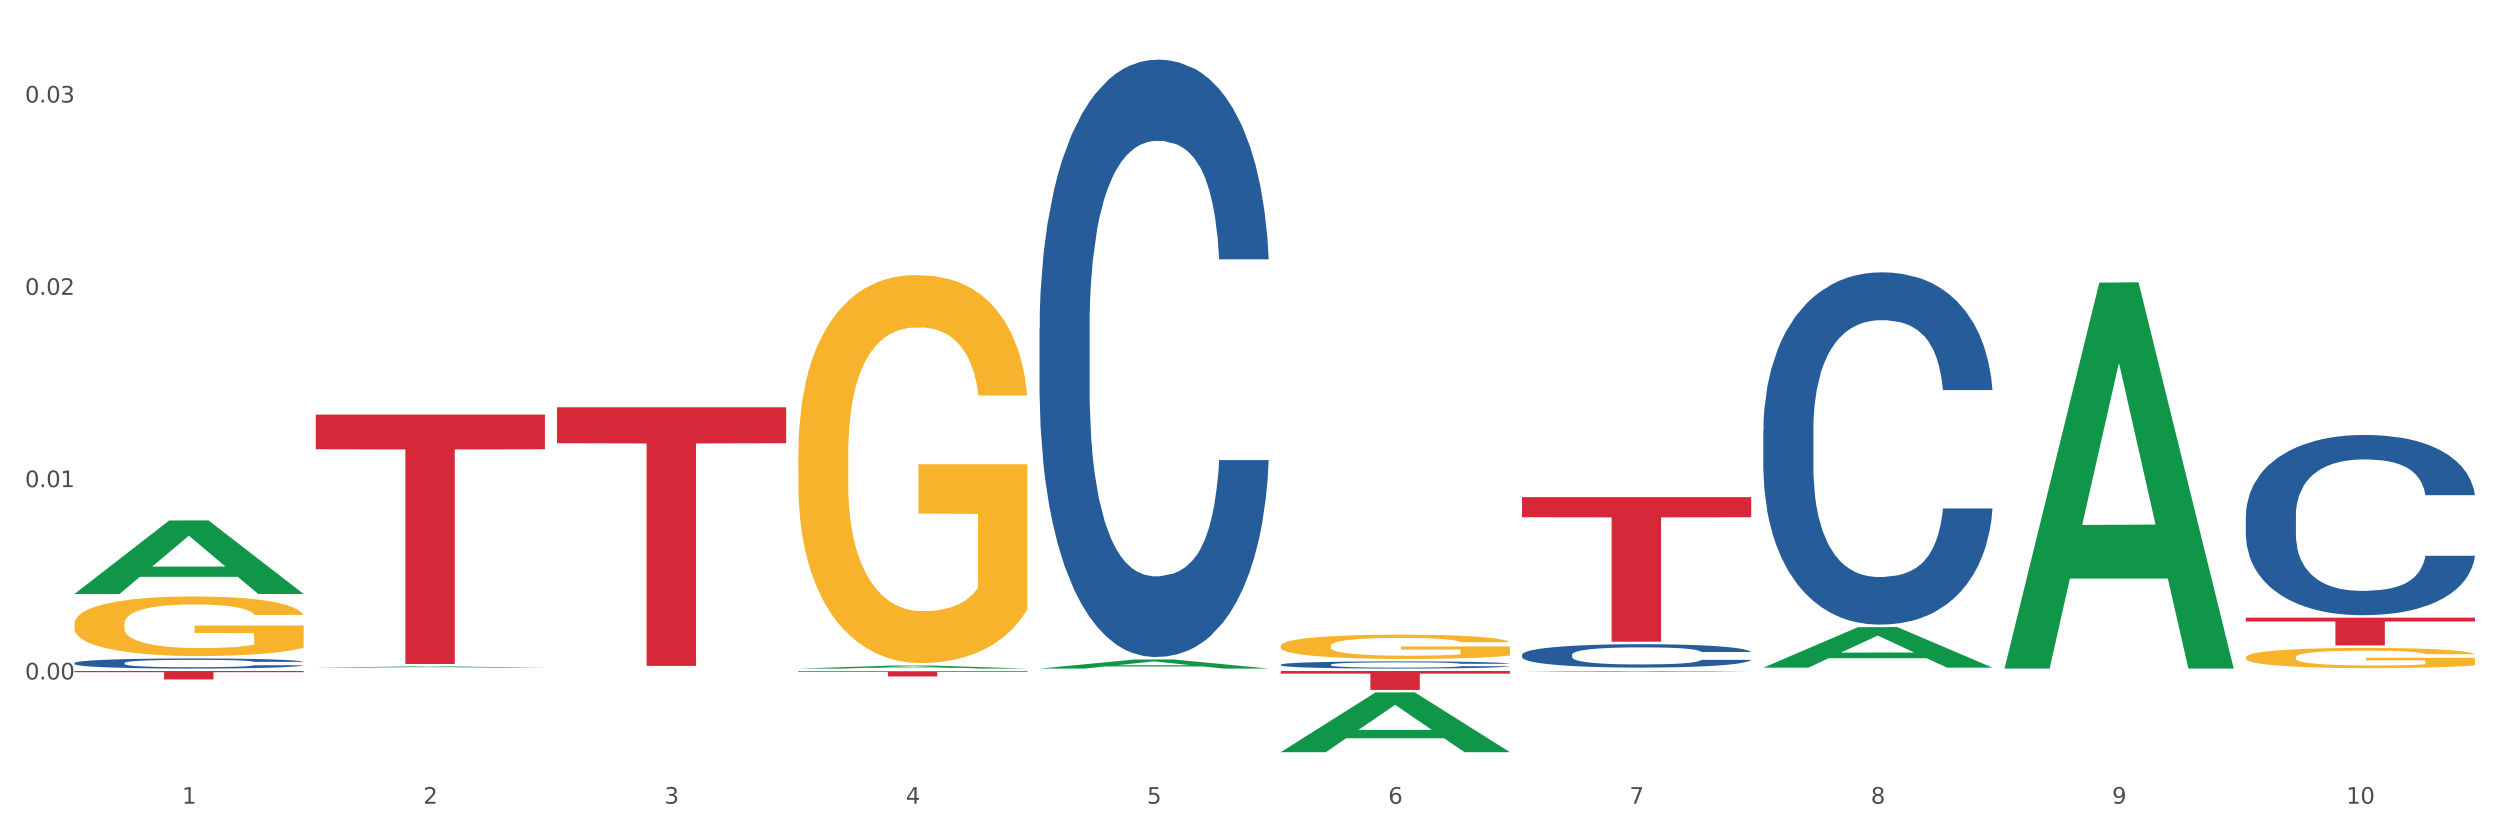 <?xml version="1.0" encoding="utf-8" standalone="no"?>
<!DOCTYPE svg PUBLIC "-//W3C//DTD SVG 1.1//EN"
  "http://www.w3.org/Graphics/SVG/1.1/DTD/svg11.dtd">
<svg xmlns:xlink="http://www.w3.org/1999/xlink" width="1080pt" height="360pt" viewBox="0 0 1080 360" xmlns="http://www.w3.org/2000/svg" version="1.1">
 <rect x="0" y="0" width="1080" height="360" fill="#333333" stroke="none"/>
 <defs>
  <style type="text/css">*{stroke-linejoin: round; stroke-linecap: butt}</style>
 </defs>
 <g id="figure_1">
  <g id="patch_1">
   <path d="M 0 360 
L 1080 360 
L 1080 0 
L 0 0 
z
" style="fill: #ffffff; stroke: #ffffff; stroke-linejoin: miter"/>
  </g>
  <g id="axes_1">
   <g id="matplotlib.axis_1">
    <g id="xtick_1">
     <g id="text_1">
      <!-- 1 -->
      <g style="fill: #4d4d4d" transform="translate(78.627 347.204) scale(0.096 -0.096)">
       <defs>
        <path id="DejaVuSans-31" d="M 794 531 
L 1825 531 
L 1825 4091 
L 703 3866 
L 703 4441 
L 1819 4666 
L 2450 4666 
L 2450 531 
L 3481 531 
L 3481 0 
L 794 0 
L 794 531 
z
" transform="scale(0.016)"/>
       </defs>
       <use xlink:href="#DejaVuSans-31"/>
      </g>
     </g>
    </g>
    <g id="xtick_2">
     <g id="text_2">
      <!-- 2 -->
      <g style="fill: #4d4d4d" transform="translate(182.851 347.204) scale(0.096 -0.096)">
       <defs>
        <path id="DejaVuSans-32" d="M 1228 531 
L 3431 531 
L 3431 0 
L 469 0 
L 469 531 
Q 828 903 1448 1529 
Q 2069 2156 2228 2338 
Q 2531 2678 2651 2914 
Q 2772 3150 2772 3378 
Q 2772 3750 2511 3984 
Q 2250 4219 1831 4219 
Q 1534 4219 1204 4116 
Q 875 4013 500 3803 
L 500 4441 
Q 881 4594 1212 4672 
Q 1544 4750 1819 4750 
Q 2544 4750 2975 4387 
Q 3406 4025 3406 3419 
Q 3406 3131 3298 2873 
Q 3191 2616 2906 2266 
Q 2828 2175 2409 1742 
Q 1991 1309 1228 531 
z
" transform="scale(0.016)"/>
       </defs>
       <use xlink:href="#DejaVuSans-32"/>
      </g>
     </g>
    </g>
    <g id="xtick_3">
     <g id="text_3">
      <!-- 3 -->
      <g style="fill: #4d4d4d" transform="translate(287.074 347.204) scale(0.096 -0.096)">
       <defs>
        <path id="DejaVuSans-33" d="M 2597 2516 
Q 3050 2419 3304 2112 
Q 3559 1806 3559 1356 
Q 3559 666 3084 287 
Q 2609 -91 1734 -91 
Q 1441 -91 1130 -33 
Q 819 25 488 141 
L 488 750 
Q 750 597 1062 519 
Q 1375 441 1716 441 
Q 2309 441 2620 675 
Q 2931 909 2931 1356 
Q 2931 1769 2642 2001 
Q 2353 2234 1838 2234 
L 1294 2234 
L 1294 2753 
L 1863 2753 
Q 2328 2753 2575 2939 
Q 2822 3125 2822 3475 
Q 2822 3834 2567 4026 
Q 2313 4219 1838 4219 
Q 1578 4219 1281 4162 
Q 984 4106 628 3988 
L 628 4550 
Q 988 4650 1302 4700 
Q 1616 4750 1894 4750 
Q 2613 4750 3031 4423 
Q 3450 4097 3450 3541 
Q 3450 3153 3228 2886 
Q 3006 2619 2597 2516 
z
" transform="scale(0.016)"/>
       </defs>
       <use xlink:href="#DejaVuSans-33"/>
      </g>
     </g>
    </g>
    <g id="xtick_4">
     <g id="text_4">
      <!-- 4 -->
      <g style="fill: #4d4d4d" transform="translate(391.298 347.204) scale(0.096 -0.096)">
       <defs>
        <path id="DejaVuSans-34" d="M 2419 4116 
L 825 1625 
L 2419 1625 
L 2419 4116 
z
M 2253 4666 
L 3047 4666 
L 3047 1625 
L 3713 1625 
L 3713 1100 
L 3047 1100 
L 3047 0 
L 2419 0 
L 2419 1100 
L 313 1100 
L 313 1709 
L 2253 4666 
z
" transform="scale(0.016)"/>
       </defs>
       <use xlink:href="#DejaVuSans-34"/>
      </g>
     </g>
    </g>
    <g id="xtick_5">
     <g id="text_5">
      <!-- 5 -->
      <g style="fill: #4d4d4d" transform="translate(495.522 347.204) scale(0.096 -0.096)">
       <defs>
        <path id="DejaVuSans-35" d="M 691 4666 
L 3169 4666 
L 3169 4134 
L 1269 4134 
L 1269 2991 
Q 1406 3038 1543 3061 
Q 1681 3084 1819 3084 
Q 2600 3084 3056 2656 
Q 3513 2228 3513 1497 
Q 3513 744 3044 326 
Q 2575 -91 1722 -91 
Q 1428 -91 1123 -41 
Q 819 9 494 109 
L 494 744 
Q 775 591 1075 516 
Q 1375 441 1709 441 
Q 2250 441 2565 725 
Q 2881 1009 2881 1497 
Q 2881 1984 2565 2268 
Q 2250 2553 1709 2553 
Q 1456 2553 1204 2497 
Q 953 2441 691 2322 
L 691 4666 
z
" transform="scale(0.016)"/>
       </defs>
       <use xlink:href="#DejaVuSans-35"/>
      </g>
     </g>
    </g>
    <g id="xtick_6">
     <g id="text_6">
      <!-- 6 -->
      <g style="fill: #4d4d4d" transform="translate(599.745 347.204) scale(0.096 -0.096)">
       <defs>
        <path id="DejaVuSans-36" d="M 2113 2584 
Q 1688 2584 1439 2293 
Q 1191 2003 1191 1497 
Q 1191 994 1439 701 
Q 1688 409 2113 409 
Q 2538 409 2786 701 
Q 3034 994 3034 1497 
Q 3034 2003 2786 2293 
Q 2538 2584 2113 2584 
z
M 3366 4563 
L 3366 3988 
Q 3128 4100 2886 4159 
Q 2644 4219 2406 4219 
Q 1781 4219 1451 3797 
Q 1122 3375 1075 2522 
Q 1259 2794 1537 2939 
Q 1816 3084 2150 3084 
Q 2853 3084 3261 2657 
Q 3669 2231 3669 1497 
Q 3669 778 3244 343 
Q 2819 -91 2113 -91 
Q 1303 -91 875 529 
Q 447 1150 447 2328 
Q 447 3434 972 4092 
Q 1497 4750 2381 4750 
Q 2619 4750 2861 4703 
Q 3103 4656 3366 4563 
z
" transform="scale(0.016)"/>
       </defs>
       <use xlink:href="#DejaVuSans-36"/>
      </g>
     </g>
    </g>
    <g id="xtick_7">
     <g id="text_7">
      <!-- 7 -->
      <g style="fill: #4d4d4d" transform="translate(703.969 347.204) scale(0.096 -0.096)">
       <defs>
        <path id="DejaVuSans-37" d="M 525 4666 
L 3525 4666 
L 3525 4397 
L 1831 0 
L 1172 0 
L 2766 4134 
L 525 4134 
L 525 4666 
z
" transform="scale(0.016)"/>
       </defs>
       <use xlink:href="#DejaVuSans-37"/>
      </g>
     </g>
    </g>
    <g id="xtick_8">
     <g id="text_8">
      <!-- 8 -->
      <g style="fill: #4d4d4d" transform="translate(808.193 347.204) scale(0.096 -0.096)">
       <defs>
        <path id="DejaVuSans-38" d="M 2034 2216 
Q 1584 2216 1326 1975 
Q 1069 1734 1069 1313 
Q 1069 891 1326 650 
Q 1584 409 2034 409 
Q 2484 409 2743 651 
Q 3003 894 3003 1313 
Q 3003 1734 2745 1975 
Q 2488 2216 2034 2216 
z
M 1403 2484 
Q 997 2584 770 2862 
Q 544 3141 544 3541 
Q 544 4100 942 4425 
Q 1341 4750 2034 4750 
Q 2731 4750 3128 4425 
Q 3525 4100 3525 3541 
Q 3525 3141 3298 2862 
Q 3072 2584 2669 2484 
Q 3125 2378 3379 2068 
Q 3634 1759 3634 1313 
Q 3634 634 3220 271 
Q 2806 -91 2034 -91 
Q 1263 -91 848 271 
Q 434 634 434 1313 
Q 434 1759 690 2068 
Q 947 2378 1403 2484 
z
M 1172 3481 
Q 1172 3119 1398 2916 
Q 1625 2713 2034 2713 
Q 2441 2713 2670 2916 
Q 2900 3119 2900 3481 
Q 2900 3844 2670 4047 
Q 2441 4250 2034 4250 
Q 1625 4250 1398 4047 
Q 1172 3844 1172 3481 
z
" transform="scale(0.016)"/>
       </defs>
       <use xlink:href="#DejaVuSans-38"/>
      </g>
     </g>
    </g>
    <g id="xtick_9">
     <g id="text_9">
      <!-- 9 -->
      <g style="fill: #4d4d4d" transform="translate(912.416 347.204) scale(0.096 -0.096)">
       <defs>
        <path id="DejaVuSans-39" d="M 703 97 
L 703 672 
Q 941 559 1184 500 
Q 1428 441 1663 441 
Q 2288 441 2617 861 
Q 2947 1281 2994 2138 
Q 2813 1869 2534 1725 
Q 2256 1581 1919 1581 
Q 1219 1581 811 2004 
Q 403 2428 403 3163 
Q 403 3881 828 4315 
Q 1253 4750 1959 4750 
Q 2769 4750 3195 4129 
Q 3622 3509 3622 2328 
Q 3622 1225 3098 567 
Q 2575 -91 1691 -91 
Q 1453 -91 1209 -44 
Q 966 3 703 97 
z
M 1959 2075 
Q 2384 2075 2632 2365 
Q 2881 2656 2881 3163 
Q 2881 3666 2632 3958 
Q 2384 4250 1959 4250 
Q 1534 4250 1286 3958 
Q 1038 3666 1038 3163 
Q 1038 2656 1286 2365 
Q 1534 2075 1959 2075 
z
" transform="scale(0.016)"/>
       </defs>
       <use xlink:href="#DejaVuSans-39"/>
      </g>
     </g>
    </g>
    <g id="xtick_10">
     <g id="text_10">
      <!-- 10 -->
      <g style="fill: #4d4d4d" transform="translate(1013.586 347.204) scale(0.096 -0.096)">
       <defs>
        <path id="DejaVuSans-30" d="M 2034 4250 
Q 1547 4250 1301 3770 
Q 1056 3291 1056 2328 
Q 1056 1369 1301 889 
Q 1547 409 2034 409 
Q 2525 409 2770 889 
Q 3016 1369 3016 2328 
Q 3016 3291 2770 3770 
Q 2525 4250 2034 4250 
z
M 2034 4750 
Q 2819 4750 3233 4129 
Q 3647 3509 3647 2328 
Q 3647 1150 3233 529 
Q 2819 -91 2034 -91 
Q 1250 -91 836 529 
Q 422 1150 422 2328 
Q 422 3509 836 4129 
Q 1250 4750 2034 4750 
z
" transform="scale(0.016)"/>
       </defs>
       <use xlink:href="#DejaVuSans-31"/>
       <use xlink:href="#DejaVuSans-30" transform="translate(63.623 0)"/>
      </g>
     </g>
    </g>
    <g id="xtick_11"/>
    <g id="xtick_12"/>
    <g id="xtick_13"/>
    <g id="xtick_14"/>
    <g id="xtick_15"/>
    <g id="xtick_16"/>
    <g id="xtick_17"/>
    <g id="xtick_18"/>
    <g id="xtick_19"/>
   </g>
   <g id="matplotlib.axis_2">
    <g id="ytick_1">
     <g id="text_11">
      <!-- 0.00 -->
      <g style="fill: #4d4d4d" transform="translate(10.8 293.525) scale(0.096 -0.096)">
       <defs>
        <path id="DejaVuSans-2e" d="M 684 794 
L 1344 794 
L 1344 0 
L 684 0 
L 684 794 
z
" transform="scale(0.016)"/>
       </defs>
       <use xlink:href="#DejaVuSans-30"/>
       <use xlink:href="#DejaVuSans-2e" transform="translate(63.623 0)"/>
       <use xlink:href="#DejaVuSans-30" transform="translate(95.41 0)"/>
       <use xlink:href="#DejaVuSans-30" transform="translate(159.033 0)"/>
      </g>
     </g>
    </g>
    <g id="ytick_2">
     <g id="text_12">
      <!-- 0.01 -->
      <g style="fill: #4d4d4d" transform="translate(10.8 210.451) scale(0.096 -0.096)">
       <use xlink:href="#DejaVuSans-30"/>
       <use xlink:href="#DejaVuSans-2e" transform="translate(63.623 0)"/>
       <use xlink:href="#DejaVuSans-30" transform="translate(95.41 0)"/>
       <use xlink:href="#DejaVuSans-31" transform="translate(159.033 0)"/>
      </g>
     </g>
    </g>
    <g id="ytick_3">
     <g id="text_13">
      <!-- 0.02 -->
      <g style="fill: #4d4d4d" transform="translate(10.8 127.377) scale(0.096 -0.096)">
       <use xlink:href="#DejaVuSans-30"/>
       <use xlink:href="#DejaVuSans-2e" transform="translate(63.623 0)"/>
       <use xlink:href="#DejaVuSans-30" transform="translate(95.41 0)"/>
       <use xlink:href="#DejaVuSans-32" transform="translate(159.033 0)"/>
      </g>
     </g>
    </g>
    <g id="ytick_4">
     <g id="text_14">
      <!-- 0.03 -->
      <g style="fill: #4d4d4d" transform="translate(10.8 44.303) scale(0.096 -0.096)">
       <use xlink:href="#DejaVuSans-30"/>
       <use xlink:href="#DejaVuSans-2e" transform="translate(63.623 0)"/>
       <use xlink:href="#DejaVuSans-30" transform="translate(95.41 0)"/>
       <use xlink:href="#DejaVuSans-33" transform="translate(159.033 0)"/>
      </g>
     </g>
    </g>
    <g id="ytick_5"/>
    <g id="ytick_6"/>
    <g id="ytick_7"/>
    <g id="ytick_8"/>
   </g>
   <g id="PolyCollection_1">
    <path d="M 32.175 256.549 
L 32.277 256.519 
L 73.107 224.838 
L 90.051 224.808 
L 131.187 256.609 
L 111.589 256.609 
L 102.709 249.203 
L 60.552 249.203 
L 60.246 249.323 
L 51.671 256.609 
L 32.175 256.609 
L 32.175 256.549 
L 65.86 244.784 
L 97.401 244.754 
L 81.783 231.586 
L 81.579 231.527 
L 81.375 231.616 
L 65.758 244.754 
L 65.86 244.784 
L 32.175 256.549 
z
" clip-path="url(#p223443279c)" style="fill: #109648"/>
    <path d="M 970.188 266.826 
L 1069.2 266.826 
L 1069.2 268.497 
L 1030.252 268.508 
L 1030.252 278.849 
L 1008.901 278.849 
L 1008.901 268.508 
L 970.188 268.497 
L 970.188 266.837 
L 970.188 266.826 
z
" clip-path="url(#p223443279c)" style="fill: #d62839"/>
    <path d="M 657.517 214.773 
L 756.529 214.773 
L 756.529 223.454 
L 717.581 223.512 
L 717.581 277.241 
L 696.23 277.241 
L 696.23 223.512 
L 657.517 223.454 
L 657.517 214.831 
L 657.517 214.773 
z
" clip-path="url(#p223443279c)" style="fill: #d62839"/>
    <path d="M 970.188 283.945 
L 970.304 283.937 
L 970.304 283.65 
L 970.538 283.402 
L 971.707 282.803 
L 973.461 282.309 
L 974.747 282.045 
L 976.032 281.83 
L 977.552 281.614 
L 979.422 281.39 
L 982.813 281.063 
L 984.917 280.895 
L 987.488 280.72 
L 992.164 280.464 
L 995.554 280.321 
L 999.061 280.201 
L 1004.789 280.057 
L 1008.53 279.993 
L 1012.505 279.945 
L 1017.297 279.914 
L 1020.921 279.906 
L 1028.87 279.929 
L 1035.65 280.001 
L 1038.923 280.057 
L 1043.132 280.153 
L 1045.353 280.217 
L 1048.977 280.345 
L 1052.717 280.512 
L 1055.289 280.656 
L 1059.147 280.927 
L 1062.069 281.199 
L 1064.758 281.534 
L 1066.161 281.766 
L 1067.213 281.981 
L 1068.148 282.229 
L 1069.083 282.62 
L 1048.041 282.62 
L 1047.223 282.34 
L 1045.937 282.077 
L 1044.067 281.822 
L 1042.43 281.662 
L 1039.625 281.462 
L 1037.053 281.335 
L 1034.364 281.239 
L 1031.091 281.159 
L 1028.52 281.119 
L 1024.896 281.087 
L 1017.765 281.095 
L 1012.972 281.159 
L 1009.699 281.239 
L 1007.595 281.311 
L 1005.724 281.39 
L 1003.62 281.502 
L 1001.165 281.67 
L 999.412 281.822 
L 997.659 282.013 
L 996.256 282.205 
L 994.97 282.428 
L 993.918 282.668 
L 993.1 282.915 
L 992.398 283.219 
L 991.814 283.722 
L 991.814 284.815 
L 992.047 285.063 
L 992.632 285.39 
L 993.333 285.638 
L 994.502 285.933 
L 995.554 286.133 
L 997.542 286.42 
L 999.763 286.659 
L 1001.516 286.811 
L 1003.27 286.939 
L 1006.309 287.115 
L 1009.699 287.258 
L 1012.621 287.346 
L 1016.596 287.426 
L 1019.285 287.458 
L 1021.623 287.474 
L 1027.351 287.474 
L 1031.442 287.45 
L 1036.001 287.394 
L 1039.508 287.322 
L 1042.43 287.234 
L 1045.704 287.091 
L 1047.808 286.955 
L 1047.808 285.286 
L 1022.09 285.278 
L 1022.09 284.169 
L 1069.2 284.169 
L 1069.2 287.426 
L 1067.213 287.594 
L 1064.992 287.745 
L 1062.654 287.881 
L 1059.147 288.049 
L 1054.938 288.208 
L 1051.198 288.32 
L 1047.223 288.416 
L 1042.547 288.504 
L 1036.469 288.583 
L 1032.728 288.615 
L 1028.052 288.639 
L 1022.558 288.647 
L 1017.765 288.631 
L 1013.089 288.591 
L 1008.179 288.52 
L 1003.387 288.416 
L 999.763 288.312 
L 996.139 288.184 
L 992.281 288.017 
L 989.242 287.857 
L 986.904 287.713 
L 984.332 287.53 
L 981.527 287.29 
L 979.422 287.075 
L 977.552 286.851 
L 975.565 286.564 
L 974.162 286.316 
L 972.759 286.005 
L 971.941 285.773 
L 971.006 285.414 
L 970.304 284.911 
L 970.188 283.945 
z
" clip-path="url(#p223443279c)" style="fill: #f7b32b"/>
    <path d="M 553.293 279.019 
L 553.41 279.009 
L 553.41 278.664 
L 553.644 278.367 
L 554.813 277.648 
L 556.566 277.054 
L 557.852 276.738 
L 559.138 276.479 
L 560.658 276.22 
L 562.528 275.952 
L 565.918 275.559 
L 568.022 275.358 
L 570.594 275.147 
L 575.27 274.84 
L 578.66 274.668 
L 582.167 274.524 
L 587.895 274.352 
L 591.636 274.275 
L 595.61 274.218 
L 600.403 274.179 
L 604.027 274.17 
L 611.976 274.198 
L 618.756 274.285 
L 622.029 274.352 
L 626.237 274.467 
L 628.458 274.543 
L 632.082 274.697 
L 635.823 274.898 
L 638.395 275.07 
L 642.252 275.396 
L 645.175 275.722 
L 647.863 276.125 
L 649.266 276.402 
L 650.318 276.661 
L 651.253 276.958 
L 652.189 277.428 
L 631.147 277.428 
L 630.329 277.092 
L 629.043 276.776 
L 627.173 276.469 
L 625.536 276.278 
L 622.73 276.038 
L 620.159 275.885 
L 617.47 275.77 
L 614.197 275.674 
L 611.625 275.626 
L 608.001 275.588 
L 600.87 275.597 
L 596.078 275.674 
L 592.805 275.77 
L 590.7 275.856 
L 588.83 275.952 
L 586.726 276.086 
L 584.271 276.287 
L 582.518 276.469 
L 580.764 276.699 
L 579.361 276.929 
L 578.075 277.198 
L 577.023 277.485 
L 576.205 277.782 
L 575.504 278.147 
L 574.919 278.75 
L 574.919 280.063 
L 575.153 280.36 
L 575.737 280.753 
L 576.439 281.05 
L 577.608 281.405 
L 578.66 281.644 
L 580.647 281.989 
L 582.868 282.277 
L 584.622 282.459 
L 586.375 282.612 
L 589.415 282.823 
L 592.805 282.995 
L 595.727 283.101 
L 599.702 283.197 
L 602.39 283.235 
L 604.728 283.254 
L 610.456 283.254 
L 614.548 283.225 
L 619.107 283.158 
L 622.613 283.072 
L 625.536 282.967 
L 628.809 282.794 
L 630.913 282.631 
L 630.913 280.628 
L 605.196 280.619 
L 605.196 279.287 
L 652.306 279.287 
L 652.306 283.197 
L 650.318 283.398 
L 648.097 283.58 
L 645.759 283.743 
L 642.252 283.944 
L 638.044 284.136 
L 634.303 284.27 
L 630.329 284.385 
L 625.653 284.49 
L 619.574 284.586 
L 615.833 284.625 
L 611.158 284.653 
L 605.663 284.663 
L 600.87 284.644 
L 596.195 284.596 
L 591.285 284.51 
L 586.492 284.385 
L 582.868 284.26 
L 579.244 284.107 
L 575.387 283.906 
L 572.347 283.714 
L 570.009 283.542 
L 567.438 283.321 
L 564.632 283.034 
L 562.528 282.775 
L 560.658 282.507 
L 558.67 282.162 
L 557.268 281.865 
L 555.865 281.491 
L 555.047 281.213 
L 554.111 280.782 
L 553.41 280.178 
L 553.293 279.019 
z
" clip-path="url(#p223443279c)" style="fill: #f7b32b"/>
    <path d="M 344.846 196.288 
L 344.963 196.135 
L 344.963 190.623 
L 345.197 185.877 
L 346.366 174.395 
L 348.119 164.902 
L 349.405 159.85 
L 350.691 155.716 
L 352.21 151.583 
L 354.081 147.296 
L 357.471 141.019 
L 359.575 137.804 
L 362.147 134.435 
L 366.823 129.536 
L 370.213 126.78 
L 373.72 124.484 
L 379.448 121.728 
L 383.188 120.503 
L 387.163 119.585 
L 391.956 118.972 
L 395.579 118.819 
L 403.529 119.278 
L 410.309 120.656 
L 413.582 121.728 
L 417.79 123.565 
L 420.011 124.79 
L 423.635 127.24 
L 427.376 130.455 
L 429.947 133.211 
L 433.805 138.416 
L 436.728 143.621 
L 439.416 150.052 
L 440.819 154.492 
L 441.871 158.625 
L 442.806 163.371 
L 443.741 170.873 
L 422.7 170.873 
L 421.882 165.515 
L 420.596 160.463 
L 418.725 155.563 
L 417.089 152.501 
L 414.283 148.674 
L 411.711 146.224 
L 409.023 144.387 
L 405.75 142.856 
L 403.178 142.09 
L 399.554 141.478 
L 392.423 141.631 
L 387.63 142.856 
L 384.357 144.387 
L 382.253 145.765 
L 380.383 147.296 
L 378.279 149.439 
L 375.824 152.654 
L 374.07 155.563 
L 372.317 159.238 
L 370.914 162.912 
L 369.628 167.199 
L 368.576 171.792 
L 367.758 176.538 
L 367.056 182.356 
L 366.472 192.001 
L 366.472 212.976 
L 366.706 217.722 
L 367.29 223.999 
L 367.992 228.746 
L 369.161 234.41 
L 370.213 238.238 
L 372.2 243.749 
L 374.421 248.342 
L 376.174 251.251 
L 377.928 253.701 
L 380.967 257.069 
L 384.357 259.825 
L 387.28 261.509 
L 391.254 263.04 
L 393.943 263.652 
L 396.281 263.959 
L 402.009 263.959 
L 406.1 263.499 
L 410.659 262.428 
L 414.166 261.05 
L 417.089 259.366 
L 420.362 256.61 
L 422.466 254.007 
L 422.466 222.009 
L 396.748 221.856 
L 396.748 200.575 
L 443.858 200.575 
L 443.858 263.04 
L 441.871 266.255 
L 439.65 269.164 
L 437.312 271.767 
L 433.805 274.982 
L 429.597 278.044 
L 425.856 280.187 
L 421.882 282.025 
L 417.206 283.709 
L 411.127 285.24 
L 407.386 285.852 
L 402.71 286.311 
L 397.216 286.465 
L 392.423 286.158 
L 387.747 285.393 
L 382.838 284.015 
L 378.045 282.025 
L 374.421 280.034 
L 370.797 277.585 
L 366.94 274.37 
L 363.9 271.308 
L 361.562 268.552 
L 358.99 265.03 
L 356.185 260.437 
L 354.081 256.304 
L 352.21 252.017 
L 350.223 246.505 
L 348.82 241.759 
L 347.418 235.788 
L 346.599 231.348 
L 345.664 224.459 
L 344.963 214.813 
L 344.846 196.288 
z
" clip-path="url(#p223443279c)" style="fill: #f7b32b"/>
    <path d="M 553.293 289.878 
L 652.306 289.878 
L 652.306 291.012 
L 613.358 291.02 
L 613.358 298.039 
L 592.006 298.039 
L 592.006 291.02 
L 553.293 291.012 
L 553.293 289.886 
L 553.293 289.878 
z
" clip-path="url(#p223443279c)" style="fill: #d62839"/>
    <path d="M 344.846 289.963 
L 443.858 289.963 
L 443.858 290.279 
L 404.91 290.281 
L 404.91 292.236 
L 383.559 292.236 
L 383.559 290.281 
L 344.846 290.279 
L 344.846 289.965 
L 344.846 289.963 
z
" clip-path="url(#p223443279c)" style="fill: #d62839"/>
    <path d="M 240.622 175.948 
L 339.635 175.948 
L 339.635 191.473 
L 300.687 191.578 
L 300.687 287.662 
L 279.336 287.662 
L 279.336 191.578 
L 240.622 191.473 
L 240.622 176.053 
L 240.622 175.948 
z
" clip-path="url(#p223443279c)" style="fill: #d62839"/>
    <path d="M 136.399 179.111 
L 235.411 179.111 
L 235.411 194.082 
L 196.463 194.183 
L 196.463 286.839 
L 175.112 286.839 
L 175.112 194.183 
L 136.399 194.082 
L 136.399 179.212 
L 136.399 179.111 
z
" clip-path="url(#p223443279c)" style="fill: #d62839"/>
    <path d="M 32.175 289.878 
L 131.187 289.878 
L 131.187 290.384 
L 92.239 290.387 
L 92.239 293.518 
L 70.888 293.518 
L 70.888 290.387 
L 32.175 290.384 
L 32.175 289.881 
L 32.175 289.878 
z
" clip-path="url(#p223443279c)" style="fill: #d62839"/>
    <path d="M 32.175 286.421 
L 32.292 286.417 
L 32.292 286.306 
L 32.643 286.155 
L 33.931 285.876 
L 35.569 285.665 
L 38.378 285.418 
L 39.899 285.315 
L 41.889 285.199 
L 45.985 285.012 
L 50.667 284.853 
L 53.944 284.765 
L 56.401 284.71 
L 61.902 284.61 
L 65.062 284.566 
L 68.339 284.53 
L 71.148 284.507 
L 75.829 284.479 
L 79.575 284.467 
L 83.905 284.463 
L 87.533 284.467 
L 92.331 284.483 
L 99.354 284.53 
L 102.045 284.558 
L 105.674 284.606 
L 109.419 284.67 
L 112.462 284.733 
L 115.973 284.825 
L 119.601 284.944 
L 123.112 285.096 
L 125.57 285.235 
L 127.559 285.382 
L 129.315 285.561 
L 130.602 285.756 
L 131.187 285.92 
L 109.77 285.92 
L 109.185 285.772 
L 108.014 285.613 
L 106.844 285.506 
L 105.557 285.418 
L 103.567 285.319 
L 101.811 285.255 
L 98.886 285.179 
L 96.194 285.132 
L 93.97 285.104 
L 91.278 285.08 
L 85.543 285.056 
L 81.447 285.056 
L 78.872 285.064 
L 75.712 285.084 
L 73.021 285.112 
L 69.861 285.159 
L 67.403 285.211 
L 64.945 285.279 
L 63.541 285.327 
L 61.434 285.414 
L 60.03 285.486 
L 58.157 285.609 
L 57.104 285.697 
L 55.231 285.924 
L 54.412 286.091 
L 54.061 286.206 
L 53.827 286.334 
L 53.827 286.955 
L 54.529 287.233 
L 55.114 287.353 
L 56.05 287.488 
L 57.806 287.663 
L 60.381 287.834 
L 63.072 287.958 
L 65.296 288.033 
L 67.403 288.089 
L 69.509 288.133 
L 72.084 288.173 
L 74.191 288.197 
L 77.351 288.22 
L 81.096 288.232 
L 84.022 288.232 
L 89.991 288.213 
L 92.683 288.193 
L 95.257 288.165 
L 98.066 288.121 
L 100.29 288.073 
L 101.577 288.037 
L 103.684 287.962 
L 105.322 287.882 
L 106.727 287.791 
L 107.663 287.711 
L 108.717 287.592 
L 109.536 287.456 
L 109.77 287.385 
L 131.187 287.385 
L 130.719 287.528 
L 129.9 287.667 
L 128.262 287.854 
L 126.974 287.962 
L 124.985 288.093 
L 122.878 288.205 
L 119.952 288.328 
L 117.26 288.419 
L 114.451 288.499 
L 111.408 288.571 
L 105.908 288.67 
L 103.918 288.698 
L 99.705 288.746 
L 96.428 288.774 
L 91.629 288.802 
L 86.714 288.818 
L 81.564 288.822 
L 77 288.814 
L 71.967 288.79 
L 68.807 288.766 
L 65.296 288.73 
L 61.2 288.674 
L 57.338 288.607 
L 53.71 288.527 
L 50.316 288.435 
L 47.156 288.332 
L 43.059 288.161 
L 40.016 287.994 
L 37.793 287.838 
L 36.271 287.707 
L 34.75 287.54 
L 33.931 287.424 
L 32.643 287.146 
L 32.175 286.887 
L 32.175 286.421 
z
" clip-path="url(#p223443279c)" style="fill: #255c99"/>
    <path d="M 449.069 141.721 
L 449.187 141.485 
L 449.187 134.886 
L 449.538 125.929 
L 450.825 109.431 
L 452.464 96.939 
L 455.272 82.326 
L 456.794 76.198 
L 458.783 69.363 
L 462.88 58.285 
L 467.561 48.858 
L 470.838 43.672 
L 473.296 40.373 
L 478.797 34.48 
L 481.957 31.888 
L 485.234 29.766 
L 488.042 28.352 
L 492.724 26.702 
L 496.469 25.995 
L 500.799 25.759 
L 504.427 25.995 
L 509.226 26.938 
L 516.248 29.766 
L 518.94 31.416 
L 522.568 34.244 
L 526.313 38.016 
L 529.356 41.787 
L 532.867 47.208 
L 536.495 54.278 
L 540.006 63.235 
L 542.464 71.484 
L 544.454 80.205 
L 546.209 90.811 
L 547.497 102.36 
L 548.082 112.024 
L 526.664 112.024 
L 526.079 103.303 
L 524.909 93.875 
L 523.738 87.511 
L 522.451 82.326 
L 520.461 76.434 
L 518.706 72.663 
L 515.78 68.184 
L 513.088 65.356 
L 510.864 63.706 
L 508.173 62.292 
L 502.438 60.878 
L 498.342 60.878 
L 495.767 61.349 
L 492.607 62.528 
L 489.915 64.178 
L 486.755 67.006 
L 484.297 70.07 
L 481.84 74.077 
L 480.435 76.905 
L 478.328 82.09 
L 476.924 86.333 
L 475.051 93.639 
L 473.998 98.825 
L 472.126 112.259 
L 471.306 122.158 
L 470.955 128.993 
L 470.721 136.536 
L 470.721 173.304 
L 471.423 189.803 
L 472.009 196.873 
L 472.945 204.887 
L 474.7 215.258 
L 477.275 225.392 
L 479.967 232.699 
L 482.191 237.177 
L 484.297 240.477 
L 486.404 243.069 
L 488.979 245.426 
L 491.085 246.841 
L 494.245 248.255 
L 497.991 248.962 
L 500.916 248.962 
L 506.885 247.783 
L 509.577 246.605 
L 512.152 244.955 
L 514.961 242.362 
L 517.184 239.534 
L 518.472 237.413 
L 520.578 232.935 
L 522.217 228.221 
L 523.621 222.8 
L 524.558 218.086 
L 525.611 211.015 
L 526.43 203.001 
L 526.664 198.759 
L 548.082 198.759 
L 547.614 207.244 
L 546.795 215.493 
L 545.156 226.571 
L 543.869 232.935 
L 541.879 240.712 
L 539.772 247.312 
L 536.846 254.618 
L 534.155 260.039 
L 531.346 264.753 
L 528.303 268.996 
L 522.802 274.888 
L 520.813 276.538 
L 516.599 279.366 
L 513.322 281.016 
L 508.524 282.666 
L 503.608 283.609 
L 498.459 283.844 
L 493.894 283.373 
L 488.862 281.959 
L 485.702 280.545 
L 482.191 278.424 
L 478.094 275.124 
L 474.232 271.117 
L 470.604 266.403 
L 467.21 260.982 
L 464.05 254.854 
L 459.954 244.719 
L 456.911 234.82 
L 454.687 225.628 
L 453.166 217.85 
L 451.644 207.951 
L 450.825 201.116 
L 449.538 184.617 
L 449.069 169.297 
L 449.069 141.721 
z
" clip-path="url(#p223443279c)" style="fill: #255c99"/>
    <path d="M 553.293 287.113 
L 553.41 287.11 
L 553.41 287.031 
L 553.761 286.923 
L 555.049 286.725 
L 556.687 286.575 
L 559.496 286.399 
L 561.017 286.326 
L 563.007 286.243 
L 567.103 286.11 
L 571.785 285.997 
L 575.062 285.935 
L 577.52 285.895 
L 583.02 285.824 
L 586.18 285.793 
L 589.457 285.768 
L 592.266 285.751 
L 596.948 285.731 
L 600.693 285.722 
L 605.023 285.719 
L 608.651 285.722 
L 613.45 285.734 
L 620.472 285.768 
L 623.164 285.787 
L 626.792 285.821 
L 630.537 285.867 
L 633.58 285.912 
L 637.091 285.977 
L 640.719 286.062 
L 644.23 286.17 
L 646.688 286.269 
L 648.677 286.374 
L 650.433 286.501 
L 651.72 286.64 
L 652.306 286.756 
L 630.888 286.756 
L 630.303 286.651 
L 629.132 286.538 
L 627.962 286.462 
L 626.675 286.399 
L 624.685 286.328 
L 622.929 286.283 
L 620.004 286.229 
L 617.312 286.195 
L 615.088 286.175 
L 612.396 286.158 
L 606.661 286.141 
L 602.565 286.141 
L 599.99 286.147 
L 596.83 286.161 
L 594.139 286.181 
L 590.979 286.215 
L 588.521 286.252 
L 586.063 286.3 
L 584.659 286.334 
L 582.552 286.396 
L 581.148 286.447 
L 579.275 286.535 
L 578.222 286.598 
L 576.349 286.759 
L 575.53 286.878 
L 575.179 286.96 
L 574.945 287.051 
L 574.945 287.493 
L 575.647 287.691 
L 576.232 287.776 
L 577.168 287.872 
L 578.924 287.997 
L 581.499 288.119 
L 584.191 288.207 
L 586.414 288.261 
L 588.521 288.3 
L 590.628 288.331 
L 593.202 288.36 
L 595.309 288.377 
L 598.469 288.394 
L 602.214 288.402 
L 605.14 288.402 
L 611.109 288.388 
L 613.801 288.374 
L 616.375 288.354 
L 619.184 288.323 
L 621.408 288.289 
L 622.695 288.263 
L 624.802 288.21 
L 626.441 288.153 
L 627.845 288.088 
L 628.781 288.031 
L 629.835 287.946 
L 630.654 287.85 
L 630.888 287.799 
L 652.306 287.799 
L 651.837 287.901 
L 651.018 288 
L 649.38 288.133 
L 648.092 288.21 
L 646.103 288.303 
L 643.996 288.382 
L 641.07 288.47 
L 638.378 288.535 
L 635.569 288.592 
L 632.526 288.643 
L 627.026 288.714 
L 625.036 288.734 
L 620.823 288.768 
L 617.546 288.788 
L 612.747 288.807 
L 607.832 288.819 
L 602.682 288.822 
L 598.118 288.816 
L 593.085 288.799 
L 589.925 288.782 
L 586.414 288.756 
L 582.318 288.717 
L 578.456 288.669 
L 574.828 288.612 
L 571.434 288.547 
L 568.274 288.473 
L 564.177 288.351 
L 561.135 288.232 
L 558.911 288.122 
L 557.389 288.028 
L 555.868 287.909 
L 555.049 287.827 
L 553.761 287.629 
L 553.293 287.445 
L 553.293 287.113 
z
" clip-path="url(#p223443279c)" style="fill: #255c99"/>
    <path d="M 32.175 269.56 
L 32.292 269.537 
L 32.292 268.69 
L 32.526 267.962 
L 33.695 266.198 
L 35.448 264.741 
L 36.734 263.965 
L 38.02 263.33 
L 39.54 262.696 
L 41.41 262.038 
L 44.8 261.074 
L 46.904 260.58 
L 49.476 260.063 
L 54.152 259.311 
L 57.542 258.887 
L 61.049 258.535 
L 66.777 258.112 
L 70.517 257.924 
L 74.492 257.783 
L 79.285 257.689 
L 82.909 257.665 
L 90.858 257.736 
L 97.638 257.947 
L 100.911 258.112 
L 105.119 258.394 
L 107.34 258.582 
L 110.964 258.958 
L 114.705 259.452 
L 117.277 259.875 
L 121.134 260.674 
L 124.057 261.473 
L 126.745 262.461 
L 128.148 263.142 
L 129.2 263.777 
L 130.135 264.506 
L 131.071 265.658 
L 110.029 265.658 
L 109.211 264.835 
L 107.925 264.059 
L 106.054 263.307 
L 104.418 262.837 
L 101.612 262.249 
L 99.041 261.873 
L 96.352 261.591 
L 93.079 261.356 
L 90.507 261.238 
L 86.883 261.144 
L 79.752 261.168 
L 74.96 261.356 
L 71.686 261.591 
L 69.582 261.802 
L 67.712 262.038 
L 65.608 262.367 
L 63.153 262.86 
L 61.399 263.307 
L 59.646 263.871 
L 58.243 264.435 
L 56.957 265.094 
L 55.905 265.799 
L 55.087 266.528 
L 54.386 267.421 
L 53.801 268.902 
L 53.801 272.122 
L 54.035 272.851 
L 54.619 273.815 
L 55.321 274.544 
L 56.49 275.414 
L 57.542 276.001 
L 59.529 276.848 
L 61.75 277.553 
L 63.504 277.999 
L 65.257 278.376 
L 68.296 278.893 
L 71.686 279.316 
L 74.609 279.575 
L 78.583 279.81 
L 81.272 279.904 
L 83.61 279.951 
L 89.338 279.951 
L 93.429 279.88 
L 97.988 279.716 
L 101.495 279.504 
L 104.418 279.245 
L 107.691 278.822 
L 109.795 278.423 
L 109.795 273.509 
L 84.078 273.486 
L 84.078 270.218 
L 131.187 270.218 
L 131.187 279.81 
L 129.2 280.303 
L 126.979 280.75 
L 124.641 281.15 
L 121.134 281.643 
L 116.926 282.113 
L 113.185 282.442 
L 109.211 282.725 
L 104.535 282.983 
L 98.456 283.218 
L 94.715 283.312 
L 90.039 283.383 
L 84.545 283.406 
L 79.752 283.359 
L 75.076 283.242 
L 70.167 283.03 
L 65.374 282.725 
L 61.75 282.419 
L 58.126 282.043 
L 54.269 281.549 
L 51.229 281.079 
L 48.891 280.656 
L 46.32 280.115 
L 43.514 279.41 
L 41.41 278.775 
L 39.54 278.117 
L 37.552 277.271 
L 36.15 276.542 
L 34.747 275.625 
L 33.928 274.943 
L 32.993 273.886 
L 32.292 272.405 
L 32.175 269.56 
z
" clip-path="url(#p223443279c)" style="fill: #f7b32b"/>
    <path d="M 761.74 186.03 
L 761.857 185.891 
L 761.857 181.999 
L 762.208 176.718 
L 763.496 166.988 
L 765.134 159.621 
L 767.943 151.003 
L 769.465 147.389 
L 771.454 143.358 
L 775.551 136.825 
L 780.232 131.266 
L 783.509 128.208 
L 785.967 126.262 
L 791.467 122.787 
L 794.627 121.258 
L 797.904 120.007 
L 800.713 119.173 
L 805.395 118.2 
L 809.14 117.783 
L 813.47 117.644 
L 817.098 117.783 
L 821.897 118.339 
L 828.919 120.007 
L 831.611 120.98 
L 835.239 122.648 
L 838.984 124.872 
L 842.027 127.096 
L 845.538 130.293 
L 849.166 134.463 
L 852.677 139.744 
L 855.135 144.609 
L 857.125 149.752 
L 858.88 156.007 
L 860.168 162.818 
L 860.753 168.517 
L 839.335 168.517 
L 838.75 163.374 
L 837.58 157.814 
L 836.409 154.061 
L 835.122 151.003 
L 833.132 147.528 
L 831.377 145.304 
L 828.451 142.663 
L 825.759 140.995 
L 823.535 140.022 
L 820.843 139.188 
L 815.109 138.354 
L 811.012 138.354 
L 808.438 138.632 
L 805.278 139.327 
L 802.586 140.3 
L 799.426 141.968 
L 796.968 143.775 
L 794.51 146.138 
L 793.106 147.806 
L 790.999 150.864 
L 789.595 153.366 
L 787.722 157.675 
L 786.669 160.733 
L 784.796 168.656 
L 783.977 174.494 
L 783.626 178.524 
L 783.392 182.972 
L 783.392 204.656 
L 784.094 214.386 
L 784.679 218.555 
L 785.616 223.281 
L 787.371 229.397 
L 789.946 235.374 
L 792.638 239.683 
L 794.862 242.324 
L 796.968 244.27 
L 799.075 245.799 
L 801.65 247.189 
L 803.756 248.023 
L 806.916 248.857 
L 810.661 249.274 
L 813.587 249.274 
L 819.556 248.579 
L 822.248 247.884 
L 824.823 246.911 
L 827.632 245.382 
L 829.855 243.714 
L 831.143 242.463 
L 833.249 239.822 
L 834.888 237.042 
L 836.292 233.845 
L 837.229 231.065 
L 838.282 226.895 
L 839.101 222.169 
L 839.335 219.667 
L 860.753 219.667 
L 860.285 224.671 
L 859.465 229.536 
L 857.827 236.069 
L 856.539 239.822 
L 854.55 244.409 
L 852.443 248.301 
L 849.517 252.61 
L 846.825 255.807 
L 844.017 258.587 
L 840.974 261.088 
L 835.473 264.563 
L 833.483 265.536 
L 829.27 267.204 
L 825.993 268.177 
L 821.195 269.15 
L 816.279 269.706 
L 811.13 269.845 
L 806.565 269.567 
L 801.533 268.733 
L 798.373 267.899 
L 794.862 266.648 
L 790.765 264.702 
L 786.903 262.339 
L 783.275 259.559 
L 779.881 256.363 
L 776.721 252.749 
L 772.625 246.772 
L 769.582 240.934 
L 767.358 235.513 
L 765.837 230.926 
L 764.315 225.088 
L 763.496 221.057 
L 762.208 211.328 
L 761.74 202.293 
L 761.74 186.03 
z
" clip-path="url(#p223443279c)" style="fill: #255c99"/>
    <path d="M 136.399 288.448 
L 136.501 288.448 
L 177.331 287.896 
L 194.275 287.895 
L 235.411 288.45 
L 215.813 288.45 
L 206.932 288.32 
L 164.775 288.32 
L 164.469 288.323 
L 155.895 288.45 
L 136.399 288.45 
L 136.399 288.448 
L 170.083 288.243 
L 201.624 288.243 
L 186.007 288.013 
L 185.803 288.012 
L 185.599 288.014 
L 169.981 288.243 
L 170.083 288.243 
L 136.399 288.448 
z
" clip-path="url(#p223443279c)" style="fill: #109648"/>
    <path d="M 344.846 288.819 
L 344.948 288.818 
L 385.778 287.522 
L 402.722 287.521 
L 443.858 288.822 
L 424.26 288.822 
L 415.379 288.519 
L 373.223 288.519 
L 372.916 288.524 
L 364.342 288.822 
L 344.846 288.822 
L 344.846 288.819 
L 378.53 288.338 
L 410.072 288.337 
L 394.454 287.798 
L 394.25 287.796 
L 394.046 287.799 
L 378.428 288.337 
L 378.53 288.338 
L 344.846 288.819 
z
" clip-path="url(#p223443279c)" style="fill: #109648"/>
    <path d="M 449.069 288.814 
L 449.172 288.81 
L 490.001 284.905 
L 506.946 284.901 
L 548.082 288.822 
L 528.484 288.822 
L 519.603 287.909 
L 477.446 287.909 
L 477.14 287.923 
L 468.566 288.822 
L 449.069 288.822 
L 449.069 288.814 
L 482.754 287.364 
L 514.295 287.36 
L 498.678 285.737 
L 498.474 285.729 
L 498.269 285.74 
L 482.652 287.36 
L 482.754 287.364 
L 449.069 288.814 
z
" clip-path="url(#p223443279c)" style="fill: #109648"/>
    <path d="M 553.293 324.901 
L 553.395 324.877 
L 594.225 299.12 
L 611.169 299.096 
L 652.306 324.95 
L 632.707 324.95 
L 623.827 318.929 
L 581.67 318.929 
L 581.364 319.026 
L 572.789 324.95 
L 553.293 324.95 
L 553.293 324.901 
L 586.978 315.336 
L 618.519 315.312 
L 602.901 304.606 
L 602.697 304.558 
L 602.493 304.631 
L 586.876 315.312 
L 586.978 315.336 
L 553.293 324.901 
z
" clip-path="url(#p223443279c)" style="fill: #109648"/>
    <path d="M 657.517 290.3 
L 657.619 290.299 
L 698.449 289.878 
L 715.393 289.878 
L 756.529 290.3 
L 736.931 290.3 
L 728.05 290.202 
L 685.893 290.202 
L 685.587 290.204 
L 677.013 290.3 
L 657.517 290.3 
L 657.517 290.3 
L 691.201 290.143 
L 722.742 290.143 
L 707.125 289.968 
L 706.921 289.967 
L 706.717 289.968 
L 691.099 290.143 
L 691.201 290.143 
L 657.517 290.3 
z
" clip-path="url(#p223443279c)" style="fill: #109648"/>
    <path d="M 657.517 282.835 
L 657.634 282.826 
L 657.634 282.568 
L 657.985 282.217 
L 659.272 281.572 
L 660.911 281.083 
L 663.72 280.511 
L 665.241 280.271 
L 667.231 280.004 
L 671.327 279.57 
L 676.008 279.201 
L 679.285 278.998 
L 681.743 278.869 
L 687.244 278.639 
L 690.404 278.537 
L 693.681 278.454 
L 696.49 278.399 
L 701.171 278.334 
L 704.916 278.306 
L 709.247 278.297 
L 712.875 278.306 
L 717.673 278.343 
L 724.695 278.454 
L 727.387 278.519 
L 731.015 278.629 
L 734.76 278.777 
L 737.803 278.924 
L 741.314 279.137 
L 744.943 279.413 
L 748.454 279.764 
L 750.911 280.087 
L 752.901 280.428 
L 754.657 280.843 
L 755.944 281.295 
L 756.529 281.673 
L 735.112 281.673 
L 734.526 281.332 
L 733.356 280.963 
L 732.186 280.714 
L 730.898 280.511 
L 728.909 280.28 
L 727.153 280.133 
L 724.227 279.957 
L 721.535 279.847 
L 719.312 279.782 
L 716.62 279.727 
L 710.885 279.672 
L 706.789 279.672 
L 704.214 279.69 
L 701.054 279.736 
L 698.362 279.801 
L 695.202 279.911 
L 692.745 280.031 
L 690.287 280.188 
L 688.882 280.299 
L 686.776 280.502 
L 685.371 280.668 
L 683.499 280.954 
L 682.445 281.156 
L 680.573 281.682 
L 679.754 282.07 
L 679.402 282.337 
L 679.168 282.632 
L 679.168 284.071 
L 679.871 284.717 
L 680.456 284.993 
L 681.392 285.307 
L 683.148 285.713 
L 685.722 286.109 
L 688.414 286.395 
L 690.638 286.571 
L 692.745 286.7 
L 694.851 286.801 
L 697.426 286.893 
L 699.533 286.949 
L 702.693 287.004 
L 706.438 287.032 
L 709.364 287.032 
L 715.332 286.986 
L 718.024 286.939 
L 720.599 286.875 
L 723.408 286.773 
L 725.632 286.663 
L 726.919 286.58 
L 729.026 286.404 
L 730.664 286.22 
L 732.069 286.008 
L 733.005 285.823 
L 734.058 285.547 
L 734.877 285.233 
L 735.112 285.067 
L 756.529 285.067 
L 756.061 285.399 
L 755.242 285.722 
L 753.603 286.155 
L 752.316 286.404 
L 750.326 286.709 
L 748.22 286.967 
L 745.294 287.253 
L 742.602 287.465 
L 739.793 287.65 
L 736.75 287.816 
L 731.249 288.046 
L 729.26 288.111 
L 725.046 288.221 
L 721.769 288.286 
L 716.971 288.351 
L 712.055 288.387 
L 706.906 288.397 
L 702.341 288.378 
L 697.309 288.323 
L 694.149 288.268 
L 690.638 288.185 
L 686.542 288.055 
L 682.679 287.899 
L 679.051 287.714 
L 675.657 287.502 
L 672.497 287.262 
L 668.401 286.866 
L 665.358 286.478 
L 663.134 286.119 
L 661.613 285.814 
L 660.091 285.427 
L 659.272 285.159 
L 657.985 284.514 
L 657.517 283.914 
L 657.517 282.835 
z
" clip-path="url(#p223443279c)" style="fill: #255c99"/>
    <path d="M 761.74 288.401 
L 761.842 288.385 
L 802.672 270.918 
L 819.617 270.902 
L 860.753 288.434 
L 841.154 288.434 
L 832.274 284.351 
L 790.117 284.351 
L 789.811 284.417 
L 781.237 288.434 
L 761.74 288.434 
L 761.74 288.401 
L 795.425 281.915 
L 826.966 281.899 
L 811.349 274.639 
L 811.144 274.606 
L 810.94 274.655 
L 795.323 281.899 
L 795.425 281.915 
L 761.74 288.401 
z
" clip-path="url(#p223443279c)" style="fill: #109648"/>
    <path d="M 970.188 222.887 
L 970.305 222.816 
L 970.305 220.825 
L 970.656 218.122 
L 971.943 213.144 
L 973.582 209.375 
L 976.39 204.966 
L 977.912 203.117 
L 979.902 201.055 
L 983.998 197.712 
L 988.679 194.868 
L 991.956 193.303 
L 994.414 192.307 
L 999.915 190.53 
L 1003.075 189.747 
L 1006.352 189.107 
L 1009.161 188.681 
L 1013.842 188.183 
L 1017.587 187.969 
L 1021.917 187.898 
L 1025.546 187.969 
L 1030.344 188.254 
L 1037.366 189.107 
L 1040.058 189.605 
L 1043.686 190.458 
L 1047.431 191.596 
L 1050.474 192.734 
L 1053.985 194.37 
L 1057.613 196.503 
L 1061.125 199.206 
L 1063.582 201.695 
L 1065.572 204.326 
L 1067.327 207.526 
L 1068.615 211.011 
L 1069.2 213.927 
L 1047.782 213.927 
L 1047.197 211.295 
L 1046.027 208.451 
L 1044.857 206.531 
L 1043.569 204.966 
L 1041.58 203.188 
L 1039.824 202.05 
L 1036.898 200.699 
L 1034.206 199.846 
L 1031.983 199.348 
L 1029.291 198.921 
L 1023.556 198.494 
L 1019.46 198.494 
L 1016.885 198.637 
L 1013.725 198.992 
L 1011.033 199.49 
L 1007.873 200.343 
L 1005.415 201.268 
L 1002.958 202.477 
L 1001.553 203.33 
L 999.447 204.895 
L 998.042 206.175 
L 996.17 208.38 
L 995.116 209.944 
L 993.244 213.998 
L 992.424 216.985 
L 992.073 219.047 
L 991.839 221.323 
L 991.839 232.417 
L 992.541 237.395 
L 993.127 239.528 
L 994.063 241.946 
L 995.818 245.075 
L 998.393 248.133 
L 1001.085 250.338 
L 1003.309 251.689 
L 1005.415 252.684 
L 1007.522 253.467 
L 1010.097 254.178 
L 1012.203 254.605 
L 1015.363 255.031 
L 1019.109 255.245 
L 1022.035 255.245 
L 1028.003 254.889 
L 1030.695 254.533 
L 1033.27 254.036 
L 1036.079 253.253 
L 1038.303 252.4 
L 1039.59 251.76 
L 1041.697 250.409 
L 1043.335 248.986 
L 1044.739 247.351 
L 1045.676 245.928 
L 1046.729 243.795 
L 1047.548 241.377 
L 1047.782 240.097 
L 1069.2 240.097 
L 1068.732 242.657 
L 1067.913 245.146 
L 1066.274 248.489 
L 1064.987 250.409 
L 1062.997 252.756 
L 1060.89 254.747 
L 1057.965 256.951 
L 1055.273 258.587 
L 1052.464 260.009 
L 1049.421 261.289 
L 1043.92 263.067 
L 1041.931 263.565 
L 1037.717 264.419 
L 1034.44 264.916 
L 1029.642 265.414 
L 1024.726 265.699 
L 1019.577 265.77 
L 1015.012 265.627 
L 1009.98 265.201 
L 1006.82 264.774 
L 1003.309 264.134 
L 999.212 263.138 
L 995.35 261.929 
L 991.722 260.507 
L 988.328 258.872 
L 985.168 257.023 
L 981.072 253.965 
L 978.029 250.978 
L 975.805 248.204 
L 974.284 245.857 
L 972.762 242.871 
L 971.943 240.808 
L 970.656 235.83 
L 970.188 231.208 
L 970.188 222.887 
z
" clip-path="url(#p223443279c)" style="fill: #255c99"/>
    <path d="M 865.964 288.508 
L 866.066 288.351 
L 906.896 122.097 
L 923.84 121.94 
L 964.976 288.822 
L 945.378 288.822 
L 936.498 249.961 
L 894.341 249.961 
L 894.034 250.588 
L 885.46 288.822 
L 865.964 288.822 
L 865.964 288.508 
L 899.649 226.77 
L 931.19 226.613 
L 915.572 157.51 
L 915.368 157.197 
L 915.164 157.667 
L 899.547 226.613 
L 899.649 226.77 
L 865.964 288.508 
z
" clip-path="url(#p223443279c)" style="fill: #109648"/>
   </g>
  </g>
 </g>
 <defs>
  <clipPath id="p223443279c">
   <rect x="32.175" y="10.8" width="1037.025" height="329.109"/>
  </clipPath>
 </defs>
</svg>
